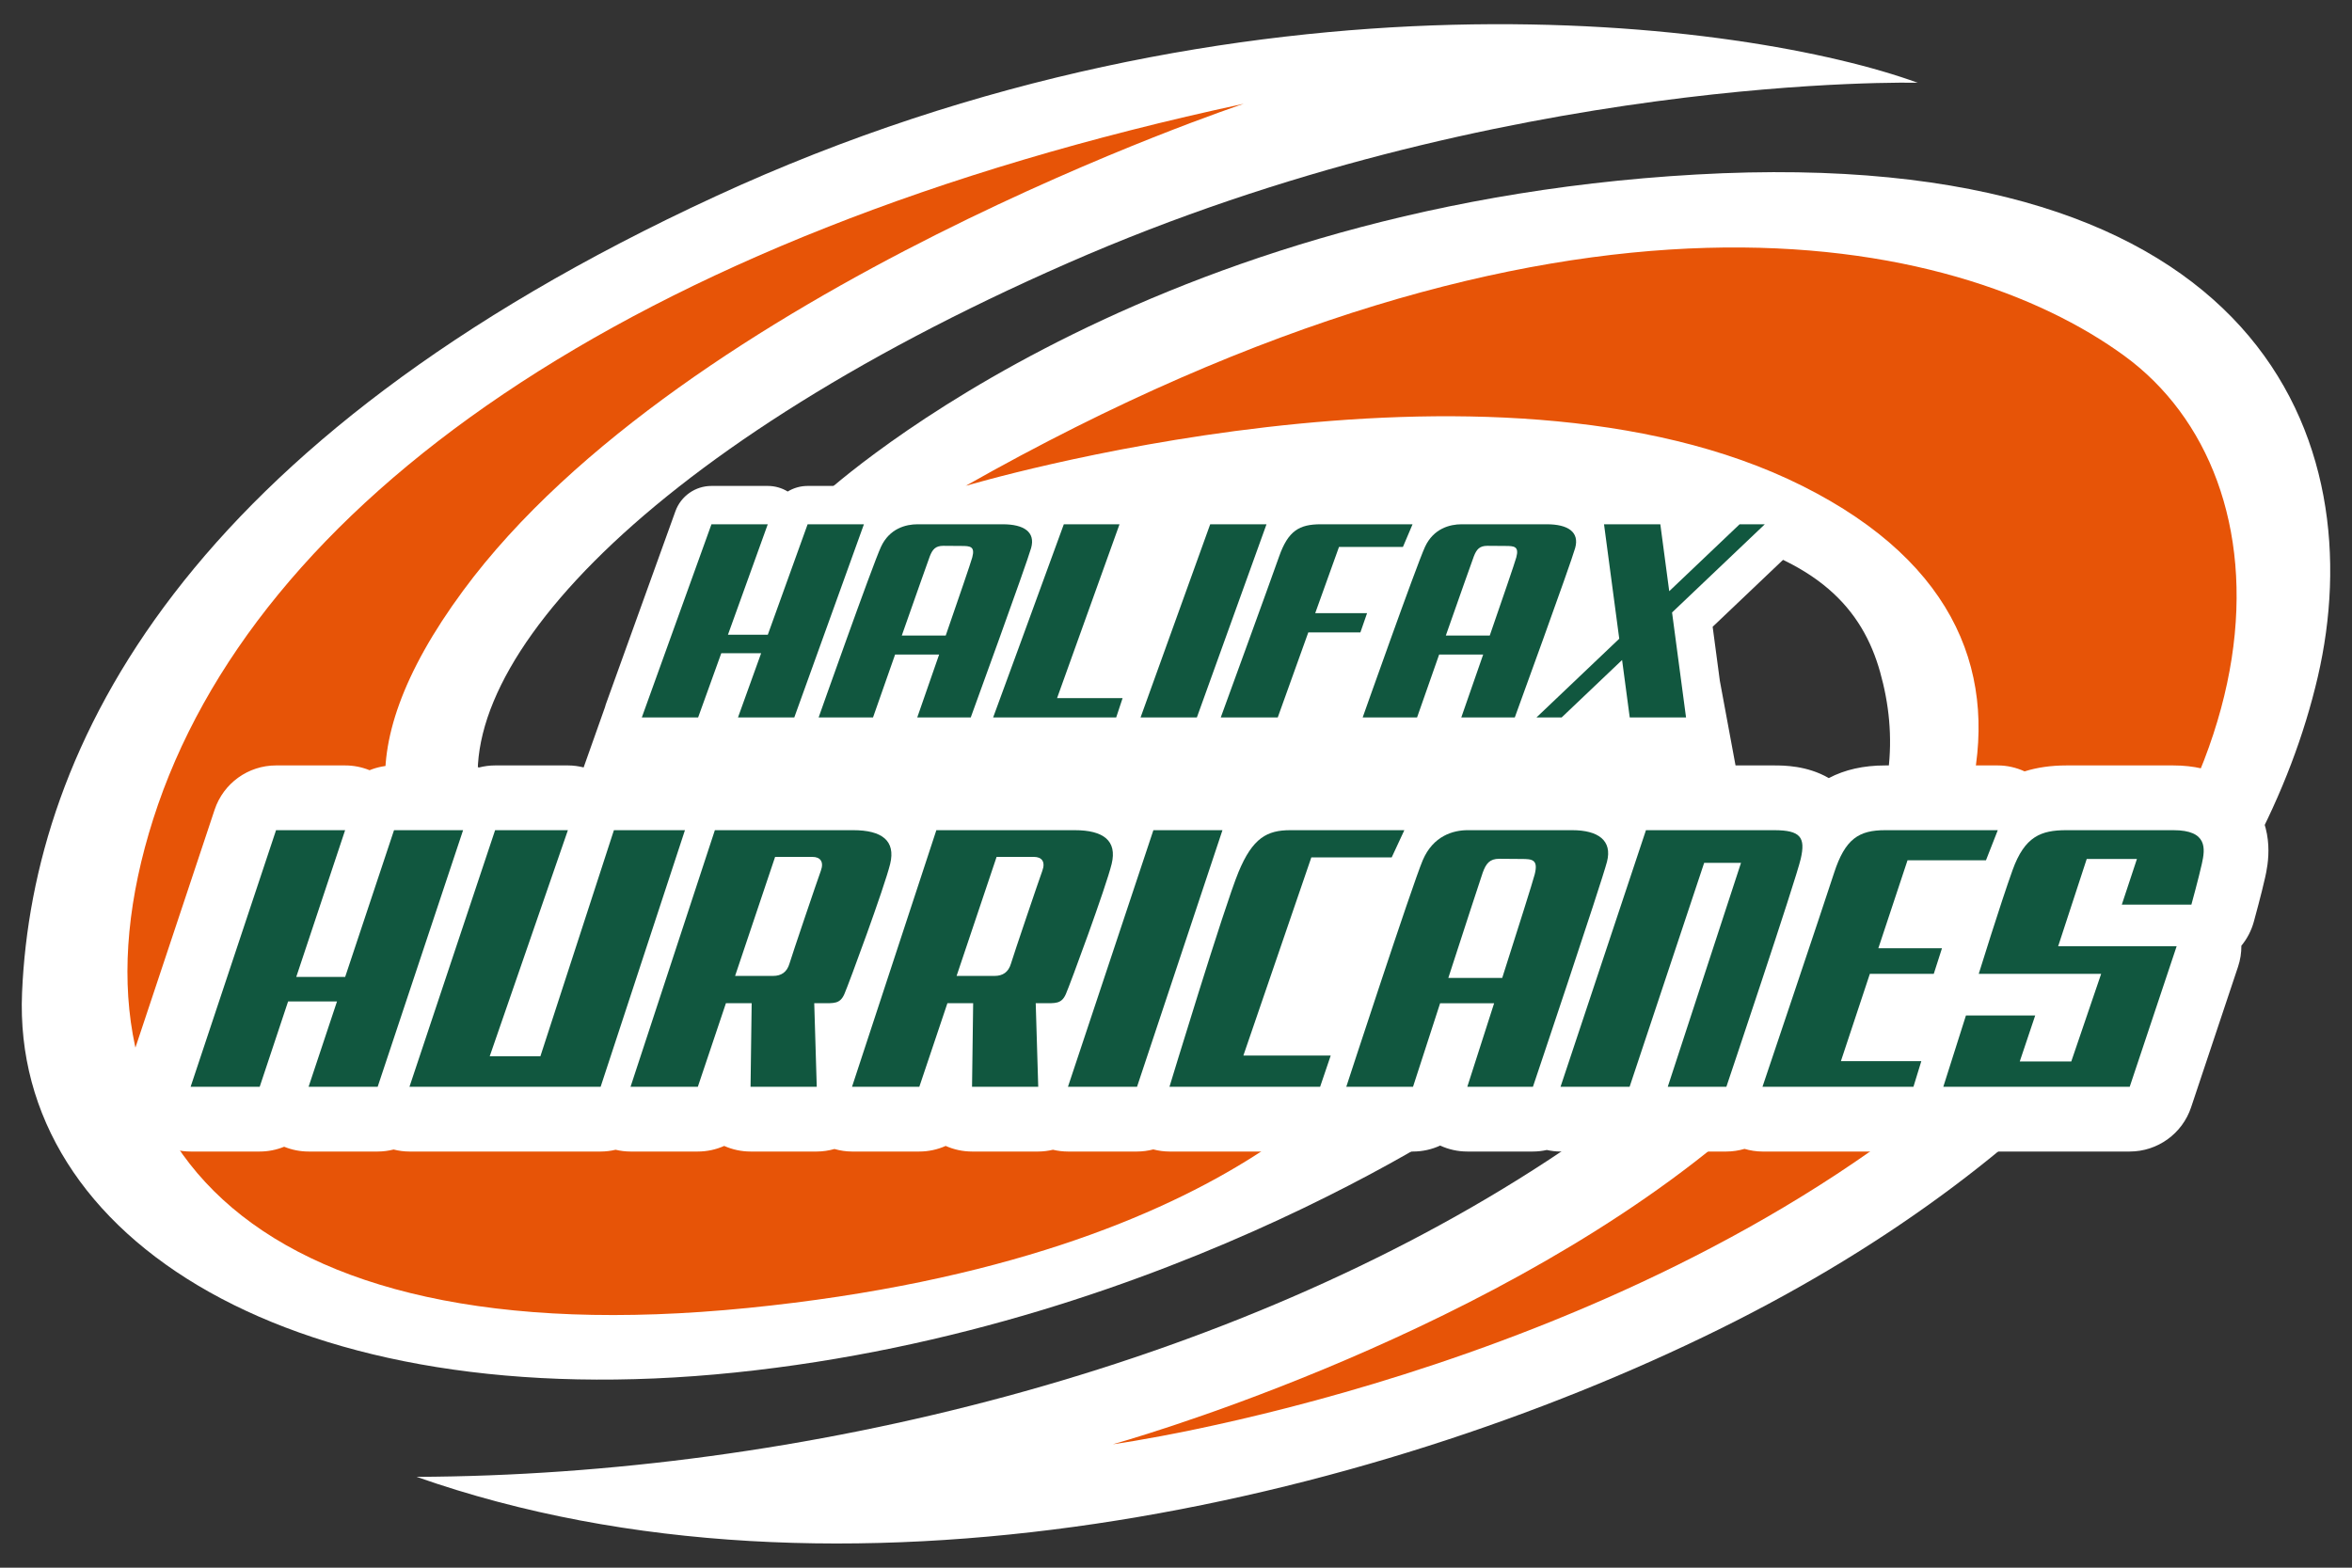<?xml version="1.0" encoding="utf-8"?>
<!-- Generator: Adobe Illustrator 16.0.0, SVG Export Plug-In . SVG Version: 6.00 Build 0)  -->
<!DOCTYPE svg PUBLIC "-//W3C//DTD SVG 1.1//EN" "http://www.w3.org/Graphics/SVG/1.1/DTD/svg11.dtd">
<svg version="1.1" id="Layer_1" xmlns="http://www.w3.org/2000/svg" xmlns:xlink="http://www.w3.org/1999/xlink" x="0px" y="0px"
	 width="300px" height="200px" viewBox="0 0 300 200" enable-background="new 0 0 300 200" xml:space="preserve">
<rect x="0" y="0" width="300" height="200" fill="#333333" stroke="none"/>
<g>
	<path fill="#FFFFFF" d="M244.604,10.558c0,0-52.899-1.339-108.386,22.996C80.73,57.89,55.279,87.101,61.977,104.533
		c6.698,17.432,66.681,14.471,93.732,4.788c27.052-9.682,48.508-11.691,48.508-11.691l-13.902,42.866
		c0,0-40.43,28.801-96.552,34.605s-92.289-16.968-90.95-48.447c1.34-31.48,20.764-70.328,88.411-101.584
		C158.872-6.187,223.171,2.744,244.604,10.558z"/>
	<path fill="#FFFFFF" d="M216.376,22.262c-72.565,4.086-111.959,41.403-111.959,41.403l37.391,5.97
		c75.476-9.512,93.51,0.092,98.004,16.105c4.493,16.014-1.48,35.419-42.173,62.17s-95.702,40.314-144.495,40.503
		c54.067,19.028,121.512,3.203,166.161-18.839c44.648-22.041,69.474-53.663,76.338-83.245
		C302.507,56.747,288.942,18.176,216.376,22.262z"/>
	<path fill="#E75407" d="M123.15,61.995c0,0,66.818-20.006,106.75,0c39.933,20.006,20.509,58.185-10.748,83.858
		c-31.257,25.677-77.201,38.401-77.201,38.401s63.359-8.605,107.342-45.605s43.09-77.634,21.657-93.263
		C249.516,29.758,199.506,18.77,123.15,61.995z"/>
	<path fill="#E75407" d="M158.643,13.237c0,0-71.276,23.739-99.574,62.119c-31.269,42.41,18.09,53.042,52.695,46.924
		c34.606-6.119,69.881-21.301,69.881-21.301l-5.581,31.926c0,0-15.929,27.484-80.675,33.959
		c-64.745,6.475-88.558-22.549-75.832-62.413C32.283,64.587,79.608,30.205,158.643,13.237z"/>
	<path fill="#FFFFFF" d="M287.059,101.817c-1.523-1.9-4.469-4.166-9.845-4.166h-13.647c-1.956,0-3.727,0.257-5.328,0.758
		c-1.061-0.484-2.221-0.758-3.42-0.758h-14.357c-2.765,0-5.157,0.537-7.197,1.615c-2.768-1.611-5.78-1.615-6.979-1.615h-4.917
		l-2-10.794l-0.918-6.896l10.023-9.533c1.45-1.378,1.913-3.501,1.172-5.358c-0.743-1.857-2.542-3.076-4.541-3.076h-3.215
		c-1.255,0-2.461,0.482-3.37,1.347l-2.103,2c-0.651-1.965-2.502-3.347-4.64-3.347h-7.182c-1.003,0-1.97,0.313-2.779,0.874
		c-1.143-0.518-2.615-0.874-4.522-0.874h-10.864c-1.344,0-2.613,0.241-3.773,0.686c-0.742-0.438-1.594-0.686-2.482-0.686H168.47
		c-1.63,0-3.062,0.253-4.316,0.763c-0.771-0.488-1.672-0.763-2.609-0.763h-3.022h-4.159h-11.567h-7.104
		c-1.101,0-2.131,0.377-2.966,1.016c-1.179-0.594-2.746-1.016-4.824-1.016h-10.865c-1.479,0-2.871,0.289-4.125,0.827
		c-0.793-0.53-1.735-0.827-2.716-0.827h-7.182c-0.918,0-1.793,0.257-2.542,0.713c-0.756-0.46-1.633-0.713-2.542-0.713h-7.182
		c-2.062,0-3.901,1.292-4.601,3.232l-7.548,20.945l0,0v0l-1.334,3.701c-0.044,0.123-0.076,0.249-0.109,0.373l-2.714,7.66
		c-0.649-0.163-1.321-0.254-2.006-0.254h-9.283c-0.702,0-1.388,0.092-2.046,0.26c-0.659-0.167-1.342-0.26-2.038-0.26h-8.81
		c-1.094,0-2.149,0.214-3.119,0.611c-0.978-0.398-2.034-0.611-3.119-0.611h-8.81c-3.556,0-6.713,2.276-7.836,5.65L16.478,136.04
		c-0.838,2.519-0.416,5.286,1.137,7.439s4.045,3.429,6.698,3.429h8.812c1.093,0,2.148-0.216,3.118-0.611
		c0.978,0.397,2.035,0.611,3.119,0.611h8.81c0.697,0,1.378-0.092,2.032-0.257c0.654,0.165,1.333,0.257,2.023,0.257H76.61
		c0.654,0,1.294-0.079,1.91-0.226c0.618,0.146,1.256,0.226,1.905,0.226h8.583c1.186,0,2.327-0.254,3.363-0.715
		c1.048,0.467,2.192,0.715,3.361,0.715h8.444c0.771,0,1.529-0.115,2.258-0.323c0.723,0.205,1.474,0.323,2.241,0.323h8.584
		c1.186,0,2.326-0.254,3.363-0.715c1.047,0.467,2.191,0.715,3.361,0.715h8.443c0.64,0,1.269-0.083,1.882-0.227
		c0.619,0.147,1.258,0.227,1.908,0.227h8.811c0.713,0,1.408-0.096,2.076-0.27c0.667,0.172,1.357,0.27,2.062,0.27h19.215
		c0.574,0,1.138-0.065,1.685-0.179c0.539,0.109,1.091,0.179,1.653,0.179h8.512c1.224,0,2.399-0.271,3.462-0.761
		c1.07,0.494,2.249,0.761,3.461,0.761h8.371c0.605,0,1.197-0.071,1.772-0.197c0.569,0.123,1.154,0.197,1.75,0.197h8.81
		c0.841,0,1.659-0.128,2.434-0.366c0.779,0.24,1.598,0.366,2.433,0.366h7.476c0.798,0,1.575-0.121,2.316-0.338
		c0.737,0.213,1.504,0.338,2.289,0.338h19.255c0.652,0,1.289-0.08,1.903-0.226c0.618,0.147,1.257,0.226,1.906,0.226h23.777
		c3.553,0,6.708-2.272,7.833-5.644l5.986-17.929c0.293-0.875,0.433-1.781,0.426-2.681c0.722-0.878,1.271-1.912,1.587-3.062
		c0.1-0.363,0.988-3.605,1.438-5.628C289.253,110.45,290.28,105.836,287.059,101.817z"/>
	<polygon fill="#11573F" points="147.116,105.911 136.219,138.649 145.029,138.649 155.926,105.911 	"/>
	<polygon fill="#11573F" points="50.259,105.911 44.026,124.633 37.788,124.633 44.021,105.911 35.211,105.911 24.313,138.649 
		33.124,138.649 36.747,127.761 42.985,127.761 39.36,138.649 48.171,138.649 59.068,105.911 	"/>
	<polygon fill="#11573F" points="78.307,105.911 68.928,134.754 62.464,134.754 72.436,105.911 63.152,105.911 52.227,138.649 
		76.61,138.649 87.366,105.911 	"/>
	<path fill="#11573F" d="M108.819,105.911H91.182l-10.756,32.738h8.583l3.584-10.666c0.802,0,1.977,0,3.283,0l-0.143,10.666h8.444
		l-0.32-10.666c0.456,0,0.811,0,0.993,0c1.487,0,2.288,0.12,2.848-1.16c0.561-1.281,5.122-13.646,5.843-16.606
		C114.261,107.256,112.5,105.911,108.819,105.911z M104.697,111.097c-0.44,1.201-3.681,10.765-4.002,11.845
		c-0.319,1.081-1.04,1.562-2.08,1.562c-0.725,0-3.331,0-4.853,0l5.103-15.182c0,0,3.814,0,4.768,0
		C104.587,109.321,105.138,109.896,104.697,111.097z"/>
	<path fill="#11573F" d="M137.071,105.911h-17.638l-10.757,32.738h8.584l3.584-10.666c0.802,0,1.977,0,3.283,0l-0.143,10.666h8.443
		l-0.32-10.666c0.456,0,0.812,0,0.994,0c1.487,0,2.287,0.12,2.848-1.16c0.561-1.281,5.122-13.646,5.843-16.606
		C142.513,107.256,140.752,105.911,137.071,105.911z M132.949,111.097c-0.44,1.201-3.682,10.765-4.002,11.845
		c-0.32,1.081-1.04,1.562-2.081,1.562c-0.724,0-3.33,0-4.852,0l5.102-15.182c0,0,3.815,0,4.769,0
		C132.839,109.321,133.39,109.896,132.949,111.097z"/>
	<path fill="#11573F" d="M167.26,109.388h10.251l1.614-3.477c0,0-11.568,0-14.534,0s-4.812,0.972-6.624,5.355
		c-1.813,4.384-8.8,27.383-8.8,27.383h19.215l1.351-3.983h-11.14L167.26,109.388z"/>
	<path fill="#11573F" d="M200.53,105.911c-3.321,0-11.507,0-13.33,0c-1.824,0-4.397,0.705-5.729,3.838
		c-1.333,3.134-9.751,28.9-9.751,28.9h8.512c0,0,1.607-4.963,3.456-10.66h6.889c-1.821,5.691-3.422,10.66-3.422,10.66h8.371
		c0,0,8.745-26.001,9.447-28.714C205.675,107.225,203.85,105.911,200.53,105.911z M195.759,111.526
		c-0.222,0.887-2.165,7.023-4.15,13.235h-6.874c2.098-6.46,4.18-12.857,4.384-13.423c0.421-1.169,0.889-1.776,2.104-1.776
		l2.853,0.022C195.432,109.585,196.227,109.656,195.759,111.526z"/>
	<path fill="#11573F" d="M226.284,105.911c-3.401,0-7.528,0-7.528,0h-8.812l-10.896,32.738h8.81l9.511-28.571h4.699l-9.344,28.571
		h7.476c0,0,8.864-26.367,9.487-29.087C230.311,106.842,229.687,105.911,226.284,105.911z"/>
	<path fill="#11573F" d="M243.306,109.753h10.006l1.507-3.842c0,0-11.01,0-14.357,0c-3.35,0-5.108,1.08-6.531,5.475
		c-1.423,4.396-9.125,27.264-9.125,27.264h19.255l1.006-3.277h-10.257l3.693-11.136h8.153l1.047-3.265h-8.117L243.306,109.753z"/>
	<polygon fill="#11573F" points="103.013,66.885 97.933,80.98 92.849,80.98 97.929,66.885 90.747,66.885 81.864,91.531 
		89.046,91.531 92,83.334 97.084,83.334 94.13,91.531 101.312,91.531 110.194,66.885 	"/>
	<polygon fill="#11573F" points="154.362,66.885 145.48,91.531 152.661,91.531 161.544,66.885 	"/>
	<polygon fill="#11573F" points="225.104,66.885 221.889,66.885 212.912,75.423 211.776,66.885 204.595,66.885 206.537,81.486 
		195.976,91.531 199.189,91.531 206.899,84.199 207.875,91.531 215.056,91.531 213.273,78.137 	"/>
	<path fill="#11573F" d="M197.293,66.885c-2.707,0-9.379,0-10.864,0c-1.487,0-3.584,0.531-4.671,2.89s-7.948,21.756-7.948,21.756
		h6.938c0,0,1.31-3.736,2.816-8.024h5.616c-1.485,4.285-2.791,8.024-2.791,8.024h6.824c0,0,7.129-19.573,7.7-21.615
		C201.486,67.874,200,66.885,197.293,66.885z M193.404,71.113c-0.181,0.667-1.766,5.288-3.383,9.964h-5.604
		c1.711-4.863,3.408-9.68,3.574-10.105c0.344-0.88,0.724-1.338,1.715-1.338l2.325,0.017
		C193.137,69.651,193.785,69.705,193.404,71.113z"/>
	<path fill="#11573F" d="M127.9,66.885c-2.707,0-9.379,0-10.865,0c-1.487,0-3.583,0.531-4.67,2.89s-7.948,21.756-7.948,21.756h6.938
		c0,0,1.31-3.736,2.815-8.024h5.616c-1.485,4.285-2.79,8.024-2.79,8.024h6.824c0,0,7.129-19.573,7.7-21.615
		C132.094,67.874,130.606,66.885,127.9,66.885z M124.012,71.113c-0.181,0.667-1.766,5.288-3.383,9.964h-5.604
		c1.71-4.863,3.407-9.68,3.572-10.105c0.344-0.88,0.725-1.338,1.716-1.338l2.325,0.017
		C123.744,69.651,124.393,69.705,124.012,71.113z"/>
	<path fill="#11573F" d="M167.757,78.224l3.033-8.446h8.155l1.228-2.893c0,0-8.973,0-11.703,0c-2.729,0-4.162,0.813-5.323,4.122
		c-1.159,3.308-7.438,20.523-7.438,20.523h7.269l3.896-10.85h6.646l0.852-2.458H167.757z"/>
	<path fill="#11573F" d="M137.84,80.681l0.883-2.458l4.072-11.338c-2.64,0-5.325,0-7.104,0c-2.669,7.359-9.016,24.646-9.016,24.646
		h15.695l0.818-2.466h-8.359L137.84,80.681z"/>
	<path fill="#11573F" d="M277.214,105.911c-4.396,0-10.424,0-13.647,0c-3.223,0-5.315,0.785-6.864,5.098
		c-1.549,4.312-4.312,13.228-4.312,13.228h15.614l-3.81,11.178h-6.572l1.968-5.86h-8.834l-2.887,9.096h23.776l5.986-17.929h-15.112
		l3.643-11.135h6.404l-1.926,5.818h8.874c0,0,0.921-3.349,1.34-5.232S281.608,105.911,277.214,105.911z"/>
</g>
</svg>
